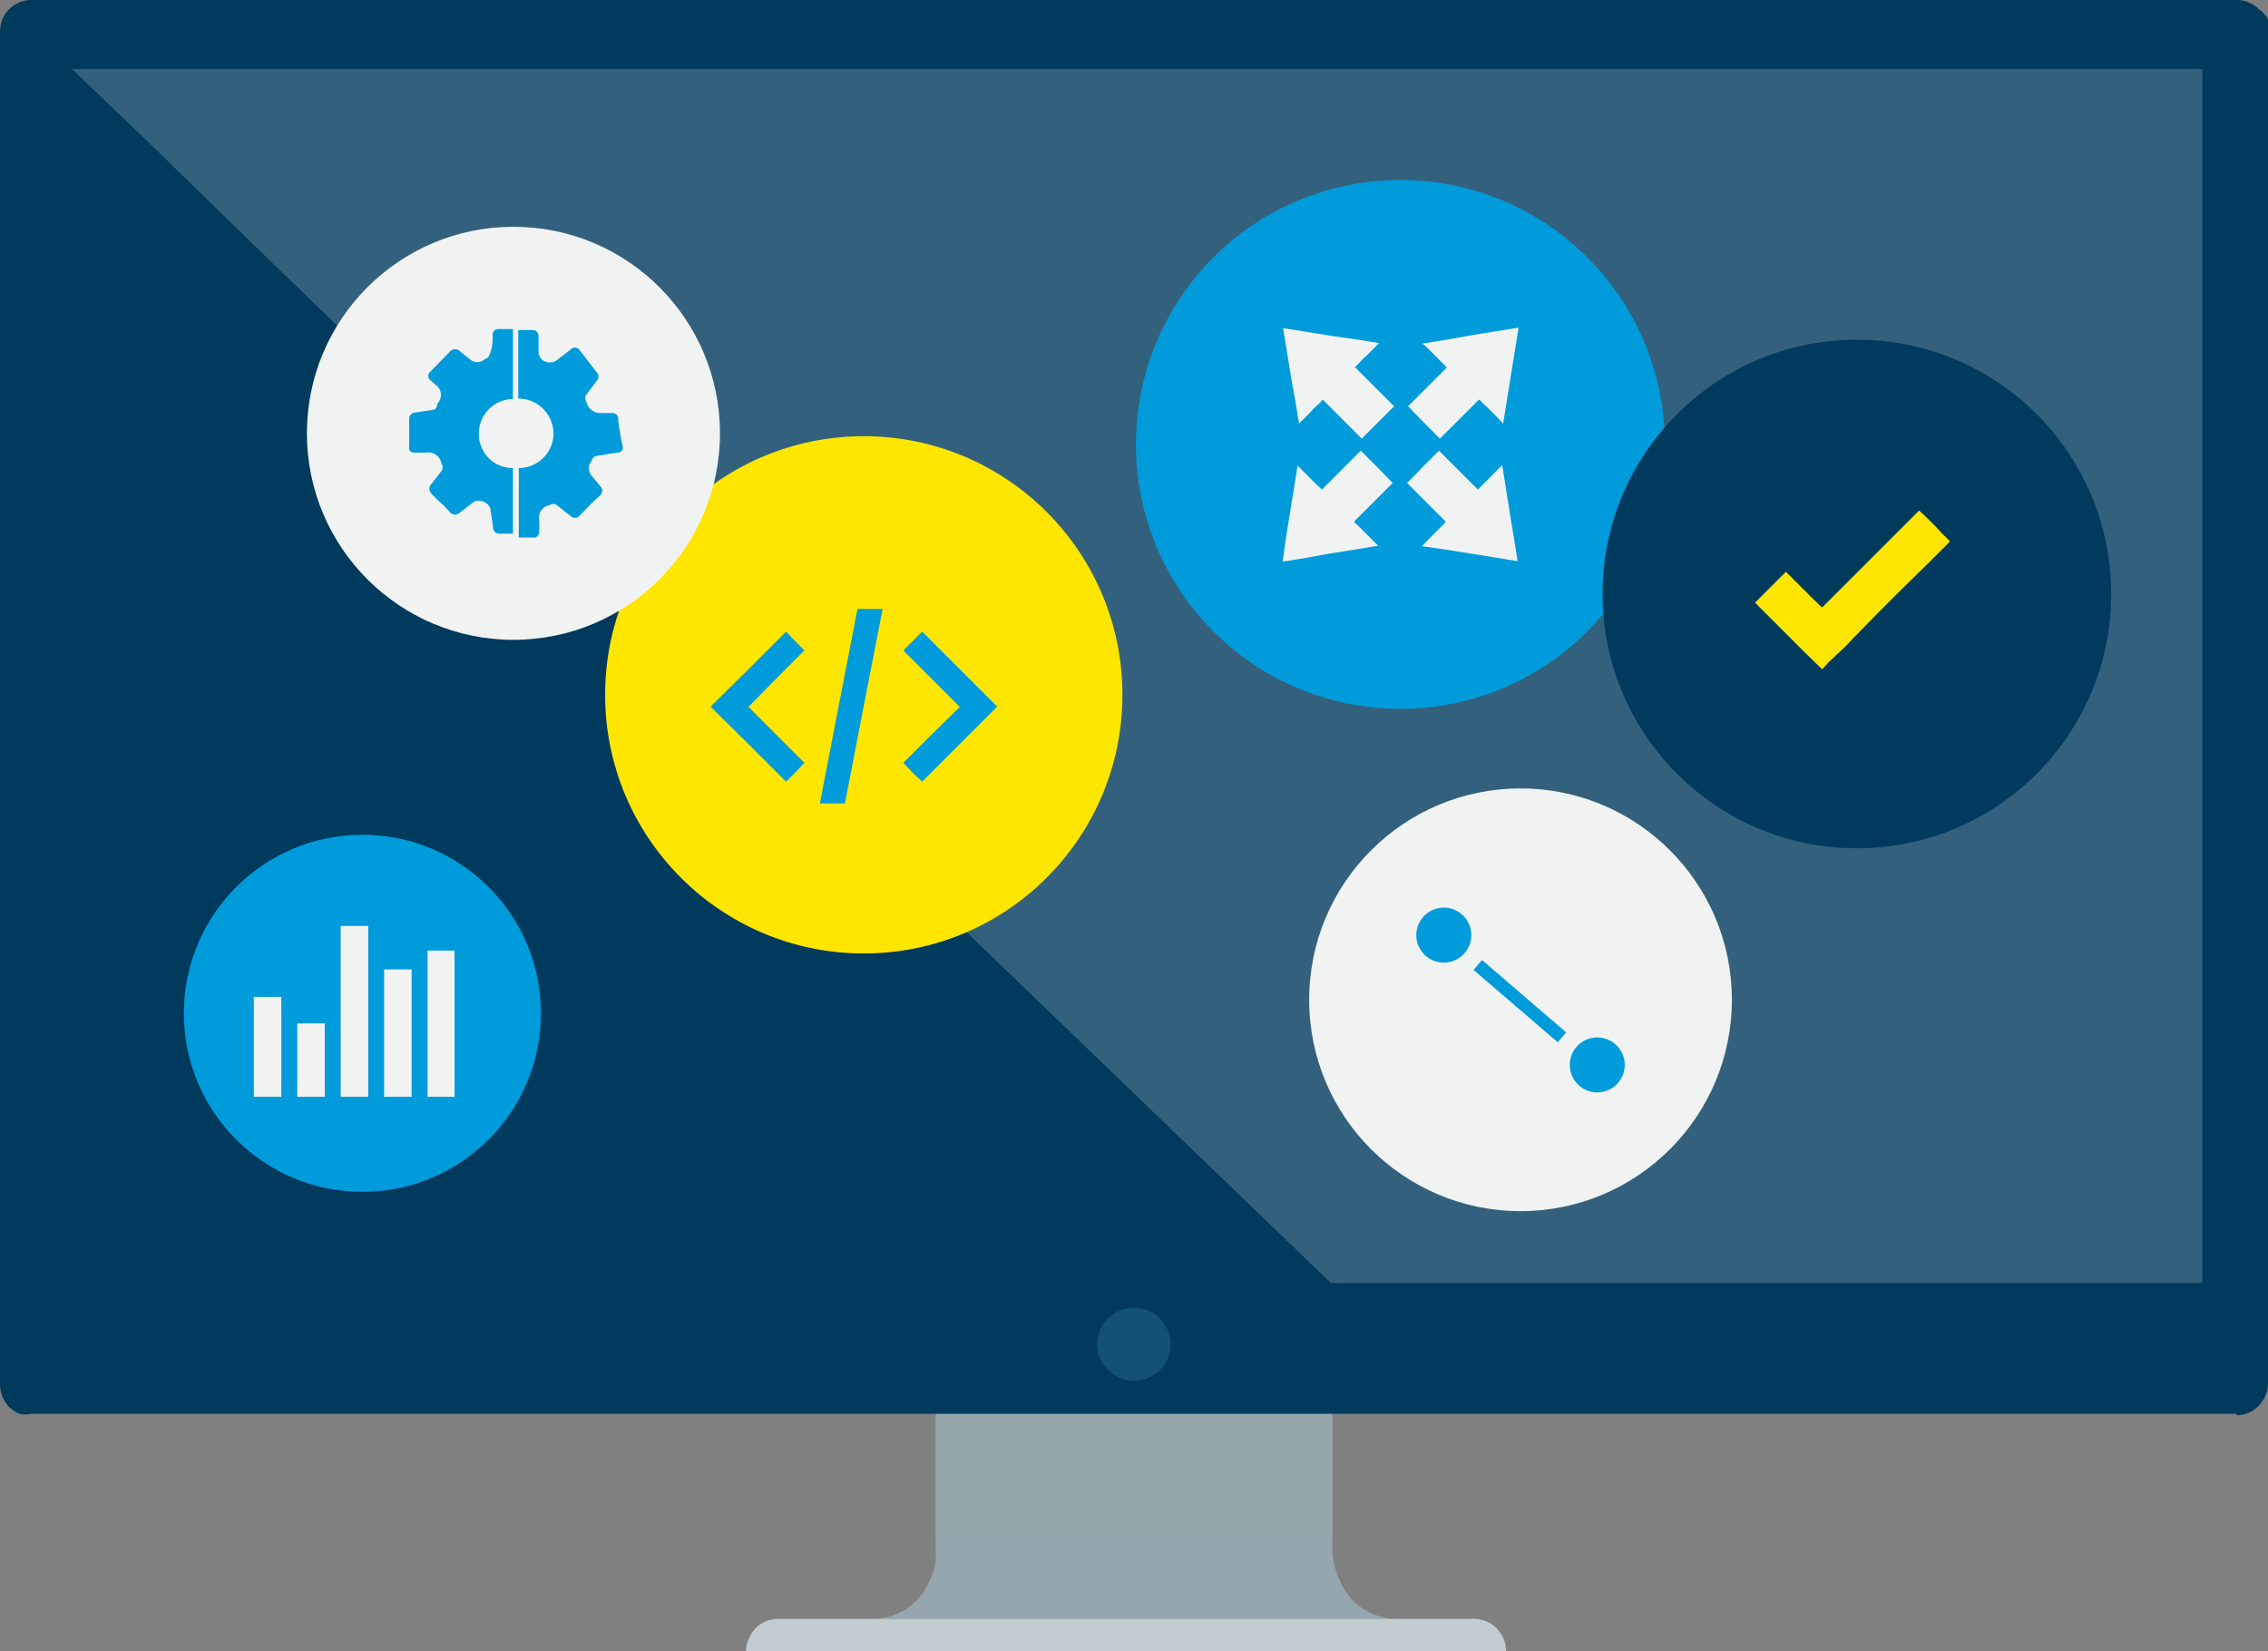 <svg xmlns="http://www.w3.org/2000/svg" viewBox="0 0 47 34.22"><rect x="0" y="0" width="47" height="34.22" fill="#808080" stroke="none"/><path d="M27.61,32.16V27.63H19.39v4.53a2.07,2.07,0,0,1,0,.22,1.66,1.66,0,0,1-.17.47,1.22,1.22,0,0,1-.42.48,1.28,1.28,0,0,1-.76.22H29a1.33,1.33,0,0,1-.77-.22,1.22,1.22,0,0,1-.42-.48,2,2,0,0,1-.17-.47A2.07,2.07,0,0,1,27.61,32.16Z" style="fill:#96a6ae"/><polygon points="19.38 29.12 21.44 29.12 23.5 29.12 25.56 29.12 27.62 29.12 27.62 29.79 27.62 30.45 27.62 31.11 27.62 31.78 25.56 31.78 23.5 31.78 21.44 31.78 19.38 31.78 19.38 31.11 19.38 30.45 19.38 29.79 19.38 29.12" style="fill:#96a6ae;opacity:0.2;isolation:isolate"/><path d="M46.35,29.3H.65a.53.53,0,0,1-.25,0,.77.77,0,0,1-.21-.14A.7.7,0,0,1,0,28.65V.66A.75.75,0,0,1,.05.4.6.6,0,0,1,.19.19.66.66,0,0,1,.65,0H46.36a.64.64,0,0,1,.45.19A.6.6,0,0,1,47,.4a.58.58,0,0,1,0,.26v28a.67.67,0,0,1-.19.47.63.63,0,0,1-.46.2Z" style="fill:#003a5d"/><polygon points="1.47 26.61 12.51 26.61 23.55 26.61 34.6 26.61 45.64 26.61 45.64 20.32 45.64 14.03 45.64 7.74 45.64 1.45 34.6 1.45 23.55 1.45 12.51 1.45 1.47 1.45 1.47 7.74 1.47 14.03 1.47 20.32 1.47 26.61" style="fill:#003a5d"/><path d="M30.54,33.55H16.13a.75.75,0,0,0-.26.05.65.65,0,0,0-.35.36.58.58,0,0,0-.06.26H31.21a.75.75,0,0,0-.05-.26.86.86,0,0,0-.15-.22.67.67,0,0,0-.47-.19Z" style="fill:#c3ccd1"/><path d="M1.49,1.43,3.13,3,4.78,4.61,6.42,6.2,8.07,7.79l4.87,4.7,4.88,4.7,4.88,4.7,4.88,4.7H45.64V1.43Z" style="fill:#fff;opacity:0.2;isolation:isolate"/><path d="M24.26,27.85a.76.76,0,0,0-1.05-.69.75.75,0,0,0-.41,1,.81.81,0,0,0,.17.24.76.76,0,0,0,1.29-.54Z" style="fill:#125275"/><circle cx="17.9" cy="14.4" r="5.36" style="fill:#ffe600"/><polygon points="16.67 13.48 16.48 13.29 16.29 13.09 15.51 13.87 14.73 14.64 14.73 14.64 14.73 14.65 14.73 14.65 14.73 14.65 15.51 15.42 16.29 16.2 16.48 16.01 16.67 15.81 16.09 15.23 15.51 14.65 16.09 14.06 16.67 13.48" style="fill:#009bdb"/><polygon points="18.72 15.81 18.91 16.01 19.11 16.2 19.89 15.42 20.66 14.65 20.66 14.65 20.66 14.65 20.66 14.64 20.66 14.64 19.89 13.87 19.11 13.09 18.91 13.29 18.72 13.48 19.3 14.06 19.89 14.65 19.3 15.23 18.72 15.81" style="fill:#009bdb"/><polygon points="17.51 16.65 17.25 16.65 16.99 16.65 17.38 14.63 17.77 12.62 18.03 12.62 18.29 12.62 17.9 14.63 17.51 16.65" style="fill:#009bdb"/><circle cx="10.64" cy="8.98" r="4.28" style="fill:#f1f3f2"/><path d="M12.81,8.7a.12.12,0,0,0-.1-.14h0l-.24,0a.3.3,0,0,1-.32-.24.12.12,0,0,1,0-.14l.21-.28a.13.13,0,0,0,0-.19l0,0L12,7.24a.12.12,0,0,0-.17,0h0l-.26.2a.25.25,0,0,1-.35,0,.22.22,0,0,1-.06-.13c0-.12,0-.23,0-.35a.12.12,0,0,0-.12-.12h-.3V8.26a.73.73,0,0,1,.73.72.72.72,0,0,1-.72.72h0v1.44h.29a.11.11,0,0,0,.13-.1h0a1.45,1.45,0,0,0,0-.29.26.26,0,0,1,.22-.28.12.12,0,0,1,.15,0l.28.22a.13.13,0,0,0,.19,0h0l.21-.22.23-.22a.12.12,0,0,0,0-.16h0l-.18-.22a.24.24,0,0,1,0-.33c0-.06.07-.1.15-.1l.36-.06a.11.11,0,0,0,.13-.1v0A5.42,5.42,0,0,1,12.81,8.7Z" style="fill:#009bdb"/><path d="M10.23,9.58a.72.72,0,0,1-.18-1,.71.71,0,0,1,.58-.31h0V6.82h-.28a.12.12,0,0,0-.14.1h0c0,.13,0,.26-.05.39s-.05.1-.11.13a.23.23,0,0,1-.32,0l-.21-.17a.14.14,0,0,0-.18,0h0l-.43.44a.11.11,0,0,0,0,.16h0A1.39,1.39,0,0,0,9.06,8a.26.26,0,0,1,0,.37h0A.13.13,0,0,1,9,8.49l-.4.06a.13.13,0,0,0-.12.12h0v.58a.1.1,0,0,0,.1.13h0l.24,0a.28.28,0,0,1,.33.23h0a.14.14,0,0,1,0,.15l-.21.27a.14.14,0,0,0,0,.2l0,0a3.07,3.07,0,0,0,.26.25l.14.15a.13.13,0,0,0,.18,0h0l.3-.23a.26.26,0,0,1,.34.13l.06.41a.12.12,0,0,0,.12.12h.29V9.7A.72.72,0,0,1,10.23,9.58Z" style="fill:#009bdb"/><circle cx="7.51" cy="21" r="3.7" style="fill:#009bdb"/><polygon points="5.83 20.66 5.54 20.66 5.26 20.66 5.26 21.69 5.26 22.73 5.54 22.73 5.83 22.73 5.83 21.69 5.83 20.66" style="fill:#f1f3f2"/><polygon points="7.63 19.19 7.34 19.19 7.06 19.19 7.06 20.96 7.06 22.73 7.34 22.73 7.63 22.73 7.63 20.96 7.63 19.19" style="fill:#f1f3f2"/><polygon points="6.73 21.21 6.44 21.21 6.16 21.21 6.16 21.97 6.16 22.73 6.44 22.73 6.73 22.73 6.73 21.97 6.73 21.21" style="fill:#f1f3f2"/><polygon points="9.42 19.7 9.14 19.7 8.86 19.7 8.86 21.22 8.86 22.73 9.14 22.73 9.42 22.73 9.42 21.22 9.42 19.7" style="fill:#f1f3f2"/><polygon points="8.53 20.09 8.24 20.09 7.96 20.09 7.96 21.41 7.96 22.73 8.24 22.73 8.53 22.73 8.53 21.41 8.53 20.09" style="fill:#f1f3f2"/><circle cx="29.02" cy="9.21" r="5.48" style="fill:#009bdb"/><polygon points="30.48 6.95 29.98 7.04 29.48 7.12 29.59 7.22 29.7 7.33 29.8 7.43 29.91 7.54 29.95 7.58 29.98 7.62 29.64 7.96 29.18 8.42 29.51 8.76 29.84 9.09 30.3 8.63 30.65 8.28 30.69 8.31 30.72 8.35 30.83 8.45 30.94 8.56 31.05 8.67 31.15 8.78 31.23 8.28 31.31 7.78 31.39 7.29 31.47 6.79 30.97 6.87 30.48 6.95" style="fill:#f1f3f2"/><polygon points="26.75 7.79 26.84 8.29 26.92 8.78 27.02 8.68 27.13 8.57 27.23 8.46 27.34 8.36 27.38 8.32 27.41 8.28 27.76 8.63 28.22 9.09 28.55 8.76 28.89 8.42 28.43 7.96 28.08 7.61 28.11 7.58 28.15 7.54 28.25 7.43 28.36 7.33 28.47 7.22 28.58 7.11 28.08 7.03 27.58 6.96 27.09 6.88 26.59 6.8 26.67 7.29 26.75 7.79" style="fill:#f1f3f2"/><polygon points="27.57 11.47 28.07 11.39 28.56 11.31 28.45 11.2 28.35 11.1 28.24 10.99 28.13 10.88 28.09 10.85 28.06 10.81 28.41 10.46 28.86 10.01 28.53 9.67 28.2 9.34 27.74 9.8 27.39 10.15 27.36 10.11 27.32 10.08 27.21 9.97 27.11 9.87 27 9.76 26.89 9.65 26.81 10.15 26.73 10.64 26.65 11.14 26.58 11.64 27.07 11.56 27.57 11.47" style="fill:#f1f3f2"/><polygon points="31.29 10.64 31.21 10.14 31.13 9.64 31.02 9.75 30.91 9.86 30.81 9.96 30.7 10.07 30.66 10.11 30.63 10.15 30.28 9.8 29.82 9.34 29.49 9.67 29.16 10.01 29.61 10.46 29.96 10.81 29.93 10.85 29.9 10.88 29.79 10.99 29.68 11.1 29.57 11.21 29.47 11.32 29.96 11.39 30.46 11.47 30.96 11.55 31.45 11.63 31.37 11.13 31.29 10.64" style="fill:#f1f3f2"/><circle cx="38.48" cy="12.31" r="5.27" style="fill:#003a5d"/><path d="M38.4,13.23l-.16.17-.16.15-.17.16-.15.16-.35-.34-.35-.35-.34-.34-.35-.35.16-.16.16-.16.16-.16.16-.16.19.19.18.18.19.19.19.18.5-.5.5-.5.51-.51.5-.5.16.15.16.16.16.17.16.16-.5.5-.51.5-.5.5Z" style="fill:#ffe600"/><circle cx="31.51" cy="20.72" r="4.38" style="fill:#f1f3f2"/><circle cx="29.92" cy="19.38" r="0.57" style="fill:#009bdb"/><circle cx="33.1" cy="22.07" r="0.57" style="fill:#009bdb"/><rect x="31.36" y="19.59" width="0.27" height="2.3" transform="translate(-4.76 31.12) rotate(-49.33)" style="fill:#009bdb"/></svg>